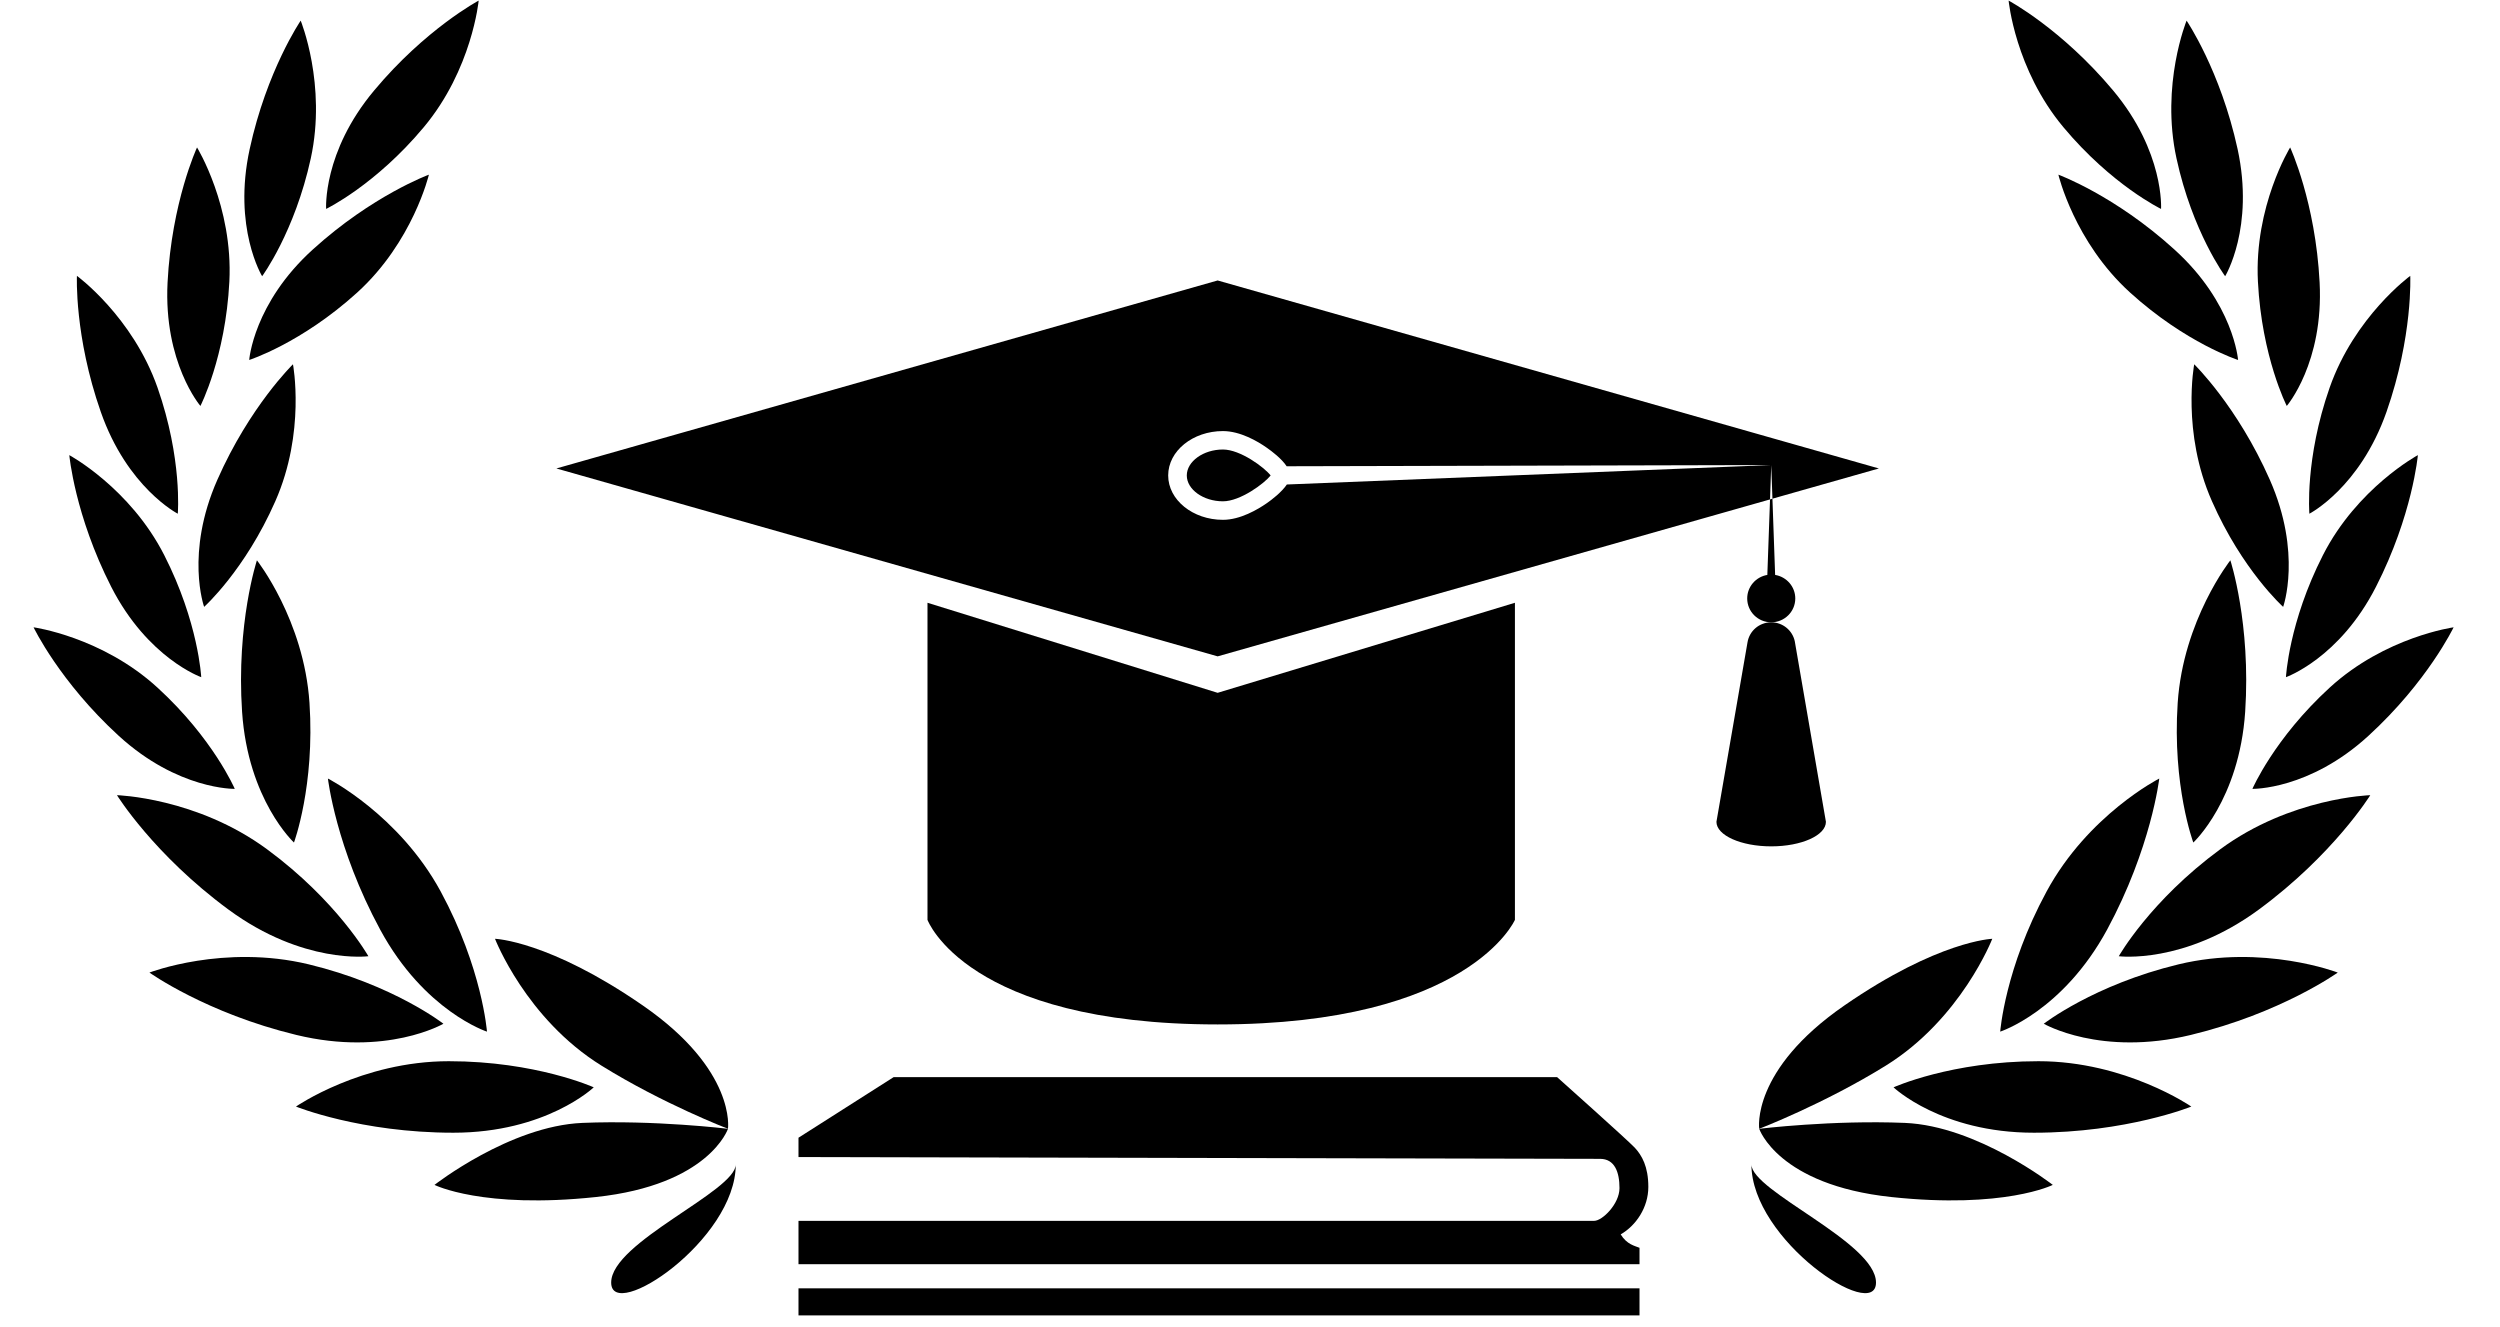 <?xml version="1.0" encoding="UTF-8"?>
<svg xmlns="http://www.w3.org/2000/svg" xmlns:xlink="http://www.w3.org/1999/xlink" width="130" viewBox="0 0 97.5 51.75" height="69" preserveAspectRatio="xMidYMid meet">
  <defs>
    <clipPath id="f141aeb8a4">
      <path d="M 21.699 10.938 L 73.277 10.938 L 73.277 26 L 21.699 26 Z M 21.699 10.938 " clip-rule="nonzero"></path>
    </clipPath>
    <clipPath id="d66b857cd6">
      <path d="M 31 50 L 64 50 L 64 51.301 L 31 51.301 Z M 31 50 " clip-rule="nonzero"></path>
    </clipPath>
    <clipPath id="788d35d781">
      <path d="M 1.246 24 L 10 24 L 10 31 L 1.246 31 Z M 1.246 24 " clip-rule="nonzero"></path>
    </clipPath>
    <clipPath id="382f3eee15">
      <path d="M 9 0.008 L 13 0.008 L 13 11 L 9 11 Z M 9 0.008 " clip-rule="nonzero"></path>
    </clipPath>
    <clipPath id="80a629af9e">
      <path d="M 12 0.008 L 19 0.008 L 19 9 L 12 9 Z M 12 0.008 " clip-rule="nonzero"></path>
    </clipPath>
    <clipPath id="05b48e68e7">
      <path d="M 87 24 L 95.758 24 L 95.758 31 L 87 31 Z M 87 24 " clip-rule="nonzero"></path>
    </clipPath>
    <clipPath id="3b3a07d98d">
      <path d="M 84 0.008 L 88 0.008 L 88 11 L 84 11 Z M 84 0.008 " clip-rule="nonzero"></path>
    </clipPath>
    <clipPath id="fd2d4fc725">
      <path d="M 78 0.008 L 85 0.008 L 85 9 L 78 9 Z M 78 0.008 " clip-rule="nonzero"></path>
    </clipPath>
  </defs>
  <path fill="#000000" d="M 59.082 35.875 L 59.082 23.508 L 47.488 27.02 L 36.172 23.508 L 36.172 35.875 C 36.172 35.875 37.688 39.953 47.488 39.953 C 57.293 39.953 59.082 35.875 59.082 35.875 Z M 59.082 35.875 " fill-opacity="1" fill-rule="nonzero"></path>
  <path fill="#000000" d="M 69.078 24.27 C 68.609 24.27 68.223 24.609 68.152 25.055 L 66.941 32.051 C 66.941 32.578 67.898 33.008 69.078 33.008 C 70.258 33.008 71.211 32.578 71.211 32.051 L 69.996 25.008 C 69.906 24.586 69.527 24.27 69.078 24.27 Z M 69.078 24.27 " fill-opacity="1" fill-rule="nonzero"></path>
  <path fill="#000000" d="M 70.016 23.34 C 70.016 22.879 69.676 22.496 69.23 22.422 L 69.125 19.449 L 69.031 19.477 L 68.926 22.422 C 68.48 22.496 68.141 22.879 68.141 23.34 C 68.141 23.855 68.562 24.27 69.078 24.27 C 69.594 24.27 70.016 23.855 70.016 23.34 Z M 70.016 23.34 " fill-opacity="1" fill-rule="nonzero"></path>
  <g clip-path="url(#f141aeb8a4)">
    <path fill="#000000" d="M 50.188 18.895 C 49.984 19.195 49.598 19.492 49.398 19.629 C 49.055 19.867 48.371 20.273 47.695 20.273 C 46.52 20.273 45.559 19.496 45.559 18.543 C 45.559 17.586 46.52 16.812 47.695 16.812 C 48.371 16.812 49.055 17.215 49.398 17.457 C 49.594 17.594 49.977 17.879 50.18 18.184 L 69.078 18.137 L 69.125 19.449 L 73.277 18.27 L 47.488 10.938 L 21.699 18.27 L 47.488 25.598 L 69.031 19.477 L 69.078 18.137 Z M 50.188 18.895 " fill-opacity="1" fill-rule="nonzero"></path>
  </g>
  <path fill="#000000" d="M 47.695 17.531 C 46.93 17.531 46.285 17.996 46.285 18.543 C 46.285 19.09 46.93 19.551 47.695 19.551 C 48.375 19.551 49.312 18.852 49.555 18.543 C 49.312 18.23 48.375 17.531 47.695 17.531 Z M 47.695 17.531 " fill-opacity="1" fill-rule="nonzero"></path>
  <g clip-path="url(#d66b857cd6)">
    <path fill="#000000" d="M 31.141 50.246 L 63.941 50.246 L 63.941 51.301 L 31.141 51.301 Z M 31.141 50.246 " fill-opacity="1" fill-rule="nonzero"></path>
  </g>
  <path fill="#000000" d="M 60.727 42.008 L 34.852 42.008 L 31.141 44.371 L 31.141 45.125 C 31.141 45.125 61.828 45.195 62.402 45.195 C 62.977 45.195 63.16 45.719 63.16 46.336 C 63.16 46.953 62.492 47.613 62.172 47.613 L 31.141 47.613 L 31.141 49.305 L 63.941 49.305 C 63.941 49.305 63.941 49.008 63.941 48.664 C 63.762 48.59 63.445 48.535 63.207 48.141 C 63.805 47.797 64.285 47.09 64.285 46.289 C 64.285 45.492 64.031 45.059 63.758 44.762 C 63.48 44.465 60.727 42.008 60.727 42.008 Z M 60.727 42.008 " fill-opacity="1" fill-rule="nonzero"></path>
  <path fill="#000000" d="M 28.391 44.023 C 28.391 44.023 27.66 46.211 23.242 46.684 C 18.828 47.156 16.945 46.211 16.945 46.211 C 16.945 46.211 19.887 43.91 22.715 43.793 C 25.539 43.676 28.391 44.023 28.391 44.023 Z M 28.391 44.023 " fill-opacity="1" fill-rule="nonzero"></path>
  <path fill="#000000" d="M 28.391 44.023 C 28.391 44.023 28.723 41.734 25.066 39.211 C 21.41 36.684 19.305 36.613 19.305 36.613 C 19.305 36.613 20.512 39.734 23.457 41.559 C 25.859 43.051 28.391 44.023 28.391 44.023 Z M 28.391 44.023 " fill-opacity="1" fill-rule="nonzero"></path>
  <path fill="#000000" d="M 23.156 42.406 C 23.156 42.406 20.902 41.387 17.504 41.387 C 14.102 41.387 11.543 43.156 11.543 43.156 C 11.543 43.156 14.059 44.176 17.68 44.176 C 21.301 44.176 23.156 42.406 23.156 42.406 Z M 23.156 42.406 " fill-opacity="1" fill-rule="nonzero"></path>
  <path fill="#000000" d="M 18.992 40.234 C 18.992 40.234 18.809 37.766 17.188 34.77 C 15.562 31.773 12.789 30.363 12.789 30.363 C 12.789 30.363 13.098 33.066 14.828 36.258 C 16.555 39.445 18.992 40.234 18.992 40.234 Z M 18.992 40.234 " fill-opacity="1" fill-rule="nonzero"></path>
  <path fill="#000000" d="M 17.293 39.926 C 17.293 39.926 15.344 38.406 12.039 37.609 C 8.73 36.812 5.828 37.93 5.828 37.93 C 5.828 37.93 8.039 39.512 11.559 40.363 C 15.078 41.215 17.293 39.926 17.293 39.926 Z M 17.293 39.926 " fill-opacity="1" fill-rule="nonzero"></path>
  <path fill="#000000" d="M 14.367 37.293 C 14.367 37.293 13.152 35.137 10.414 33.121 C 7.672 31.102 4.562 31.012 4.562 31.012 C 4.562 31.012 5.992 33.324 8.91 35.473 C 11.828 37.621 14.367 37.293 14.367 37.293 Z M 14.367 37.293 " fill-opacity="1" fill-rule="nonzero"></path>
  <path fill="#000000" d="M 11.465 32.859 C 11.465 32.859 12.285 30.648 12.07 27.414 C 11.855 24.18 10.02 21.852 10.02 21.852 C 10.02 21.852 9.211 24.312 9.441 27.758 C 9.672 31.203 11.465 32.859 11.465 32.859 Z M 11.465 32.859 " fill-opacity="1" fill-rule="nonzero"></path>
  <g clip-path="url(#788d35d781)">
    <path fill="#000000" d="M 9.156 30.766 C 9.156 30.766 8.312 28.801 6.141 26.816 C 3.973 24.832 1.309 24.465 1.309 24.465 C 1.309 24.465 2.324 26.586 4.633 28.699 C 6.945 30.812 9.156 30.766 9.156 30.766 Z M 9.156 30.766 " fill-opacity="1" fill-rule="nonzero"></path>
  </g>
  <path fill="#000000" d="M 7.848 26.41 C 7.848 26.41 7.742 24.273 6.406 21.652 C 5.07 19.027 2.703 17.75 2.703 17.75 C 2.703 17.75 2.914 20.09 4.336 22.883 C 5.762 25.676 7.848 26.41 7.848 26.41 Z M 7.848 26.41 " fill-opacity="1" fill-rule="nonzero"></path>
  <path fill="#000000" d="M 6.934 20.035 C 6.934 20.035 7.117 17.902 6.145 15.121 C 5.172 12.344 3 10.758 3 10.758 C 3 10.758 2.895 13.105 3.93 16.062 C 4.965 19.023 6.934 20.035 6.934 20.035 Z M 6.934 20.035 " fill-opacity="1" fill-rule="nonzero"></path>
  <path fill="#000000" d="M 7.816 15.832 C 7.816 15.832 8.793 13.93 8.945 10.984 C 9.094 8.043 7.684 5.75 7.684 5.75 C 7.684 5.75 6.695 7.883 6.535 11.016 C 6.375 14.148 7.816 15.832 7.816 15.832 Z M 7.816 15.832 " fill-opacity="1" fill-rule="nonzero"></path>
  <g clip-path="url(#382f3eee15)">
    <path fill="#000000" d="M 10.223 10.773 C 10.223 10.773 11.492 9.055 12.121 6.176 C 12.746 3.301 11.727 0.805 11.727 0.805 C 11.727 0.805 10.402 2.75 9.738 5.812 C 9.07 8.879 10.223 10.773 10.223 10.773 Z M 10.223 10.773 " fill-opacity="1" fill-rule="nonzero"></path>
  </g>
  <path fill="#000000" d="M 7.961 23.668 C 7.961 23.668 9.551 22.242 10.738 19.547 C 11.926 16.855 11.426 14.207 11.426 14.207 C 11.426 14.207 9.742 15.844 8.477 18.711 C 7.211 21.582 7.961 23.668 7.961 23.668 Z M 7.961 23.668 " fill-opacity="1" fill-rule="nonzero"></path>
  <path fill="#000000" d="M 9.719 14.039 C 9.719 14.039 11.75 13.387 13.93 11.41 C 16.105 9.434 16.727 6.812 16.727 6.812 C 16.727 6.812 14.523 7.621 12.203 9.727 C 9.883 11.828 9.719 14.039 9.719 14.039 Z M 9.719 14.039 " fill-opacity="1" fill-rule="nonzero"></path>
  <g clip-path="url(#80a629af9e)">
    <path fill="#000000" d="M 12.719 8.148 C 12.719 8.148 14.641 7.219 16.527 4.961 C 18.414 2.703 18.668 0.023 18.668 0.023 C 18.668 0.023 16.598 1.125 14.59 3.531 C 12.578 5.934 12.719 8.148 12.719 8.148 Z M 12.719 8.148 " fill-opacity="1" fill-rule="nonzero"></path>
  </g>
  <path fill="#000000" d="M 28.695 45.41 C 28.695 48.371 23.836 51.594 23.836 50.02 C 23.836 48.445 28.695 46.461 28.695 45.41 Z M 28.695 45.41 " fill-opacity="1" fill-rule="nonzero"></path>
  <path fill="#000000" d="M 68.609 44.023 C 68.609 44.023 69.344 46.211 73.758 46.684 C 78.176 47.156 80.059 46.211 80.059 46.211 C 80.059 46.211 77.113 43.91 74.289 43.793 C 71.461 43.676 68.609 44.023 68.609 44.023 Z M 68.609 44.023 " fill-opacity="1" fill-rule="nonzero"></path>
  <path fill="#000000" d="M 68.609 44.023 C 68.609 44.023 68.277 41.734 71.934 39.211 C 75.594 36.684 77.699 36.613 77.699 36.613 C 77.699 36.613 76.488 39.734 73.547 41.559 C 71.141 43.051 68.609 44.023 68.609 44.023 Z M 68.609 44.023 " fill-opacity="1" fill-rule="nonzero"></path>
  <path fill="#000000" d="M 73.848 42.406 C 73.848 42.406 76.098 41.387 79.5 41.387 C 82.898 41.387 85.461 43.156 85.461 43.156 C 85.461 43.156 82.941 44.176 79.32 44.176 C 75.703 44.176 73.848 42.406 73.848 42.406 Z M 73.848 42.406 " fill-opacity="1" fill-rule="nonzero"></path>
  <path fill="#000000" d="M 78.008 40.234 C 78.008 40.234 78.191 37.766 79.816 34.77 C 81.438 31.773 84.211 30.363 84.211 30.363 C 84.211 30.363 83.902 33.066 82.176 36.258 C 80.445 39.445 78.008 40.234 78.008 40.234 Z M 78.008 40.234 " fill-opacity="1" fill-rule="nonzero"></path>
  <path fill="#000000" d="M 79.707 39.926 C 79.707 39.926 81.66 38.406 84.965 37.609 C 88.27 36.812 91.172 37.93 91.172 37.93 C 91.172 37.93 88.965 39.512 85.441 40.363 C 81.922 41.215 79.707 39.926 79.707 39.926 Z M 79.707 39.926 " fill-opacity="1" fill-rule="nonzero"></path>
  <path fill="#000000" d="M 82.633 37.293 C 82.633 37.293 83.848 35.137 86.59 33.121 C 89.332 31.102 92.441 31.012 92.441 31.012 C 92.441 31.012 91.012 33.324 88.094 35.473 C 85.172 37.621 82.633 37.293 82.633 37.293 Z M 82.633 37.293 " fill-opacity="1" fill-rule="nonzero"></path>
  <path fill="#000000" d="M 85.539 32.859 C 85.539 32.859 84.715 30.648 84.93 27.414 C 85.145 24.18 86.984 21.852 86.984 21.852 C 86.984 21.852 87.789 24.312 87.562 27.758 C 87.332 31.203 85.539 32.859 85.539 32.859 Z M 85.539 32.859 " fill-opacity="1" fill-rule="nonzero"></path>
  <g clip-path="url(#05b48e68e7)">
    <path fill="#000000" d="M 87.844 30.766 C 87.844 30.766 88.691 28.801 90.859 26.816 C 93.027 24.832 95.691 24.465 95.691 24.465 C 95.691 24.465 94.676 26.586 92.367 28.699 C 90.059 30.812 87.844 30.766 87.844 30.766 Z M 87.844 30.766 " fill-opacity="1" fill-rule="nonzero"></path>
  </g>
  <path fill="#000000" d="M 89.152 26.41 C 89.152 26.41 89.258 24.273 90.594 21.652 C 91.93 19.027 94.297 17.75 94.297 17.75 C 94.297 17.75 94.09 20.09 92.664 22.883 C 91.242 25.676 89.152 26.41 89.152 26.41 Z M 89.152 26.41 " fill-opacity="1" fill-rule="nonzero"></path>
  <path fill="#000000" d="M 90.066 20.035 C 90.066 20.035 89.883 17.902 90.855 15.121 C 91.828 12.344 94 10.758 94 10.758 C 94 10.758 94.109 13.105 93.074 16.062 C 92.035 19.023 90.066 20.035 90.066 20.035 Z M 90.066 20.035 " fill-opacity="1" fill-rule="nonzero"></path>
  <path fill="#000000" d="M 89.184 15.832 C 89.184 15.832 88.211 13.93 88.059 10.984 C 87.906 8.043 89.316 5.75 89.316 5.75 C 89.316 5.75 90.305 7.883 90.465 11.016 C 90.629 14.148 89.184 15.832 89.184 15.832 Z M 89.184 15.832 " fill-opacity="1" fill-rule="nonzero"></path>
  <g clip-path="url(#3b3a07d98d)">
    <path fill="#000000" d="M 86.781 10.773 C 86.781 10.773 85.508 9.055 84.883 6.176 C 84.258 3.301 85.277 0.805 85.277 0.805 C 85.277 0.805 86.598 2.75 87.266 5.812 C 87.93 8.879 86.781 10.773 86.781 10.773 Z M 86.781 10.773 " fill-opacity="1" fill-rule="nonzero"></path>
  </g>
  <path fill="#000000" d="M 89.043 23.668 C 89.043 23.668 87.453 22.242 86.266 19.547 C 85.074 16.855 85.574 14.207 85.574 14.207 C 85.574 14.207 87.258 15.844 88.523 18.711 C 89.789 21.582 89.043 23.668 89.043 23.668 Z M 89.043 23.668 " fill-opacity="1" fill-rule="nonzero"></path>
  <path fill="#000000" d="M 87.285 14.039 C 87.285 14.039 85.254 13.387 83.074 11.41 C 80.895 9.434 80.277 6.812 80.277 6.812 C 80.277 6.812 82.48 7.621 84.797 9.727 C 87.121 11.828 87.285 14.039 87.285 14.039 Z M 87.285 14.039 " fill-opacity="1" fill-rule="nonzero"></path>
  <g clip-path="url(#fd2d4fc725)">
    <path fill="#000000" d="M 84.281 8.148 C 84.281 8.148 82.359 7.219 80.473 4.961 C 78.586 2.703 78.336 0.023 78.336 0.023 C 78.336 0.023 80.402 1.125 82.414 3.531 C 84.422 5.934 84.281 8.148 84.281 8.148 Z M 84.281 8.148 " fill-opacity="1" fill-rule="nonzero"></path>
  </g>
  <path fill="#000000" d="M 68.305 45.41 C 68.305 48.371 73.164 51.594 73.164 50.02 C 73.164 48.445 68.305 46.461 68.305 45.41 Z M 68.305 45.41 " fill-opacity="1" fill-rule="nonzero"></path>
</svg>

